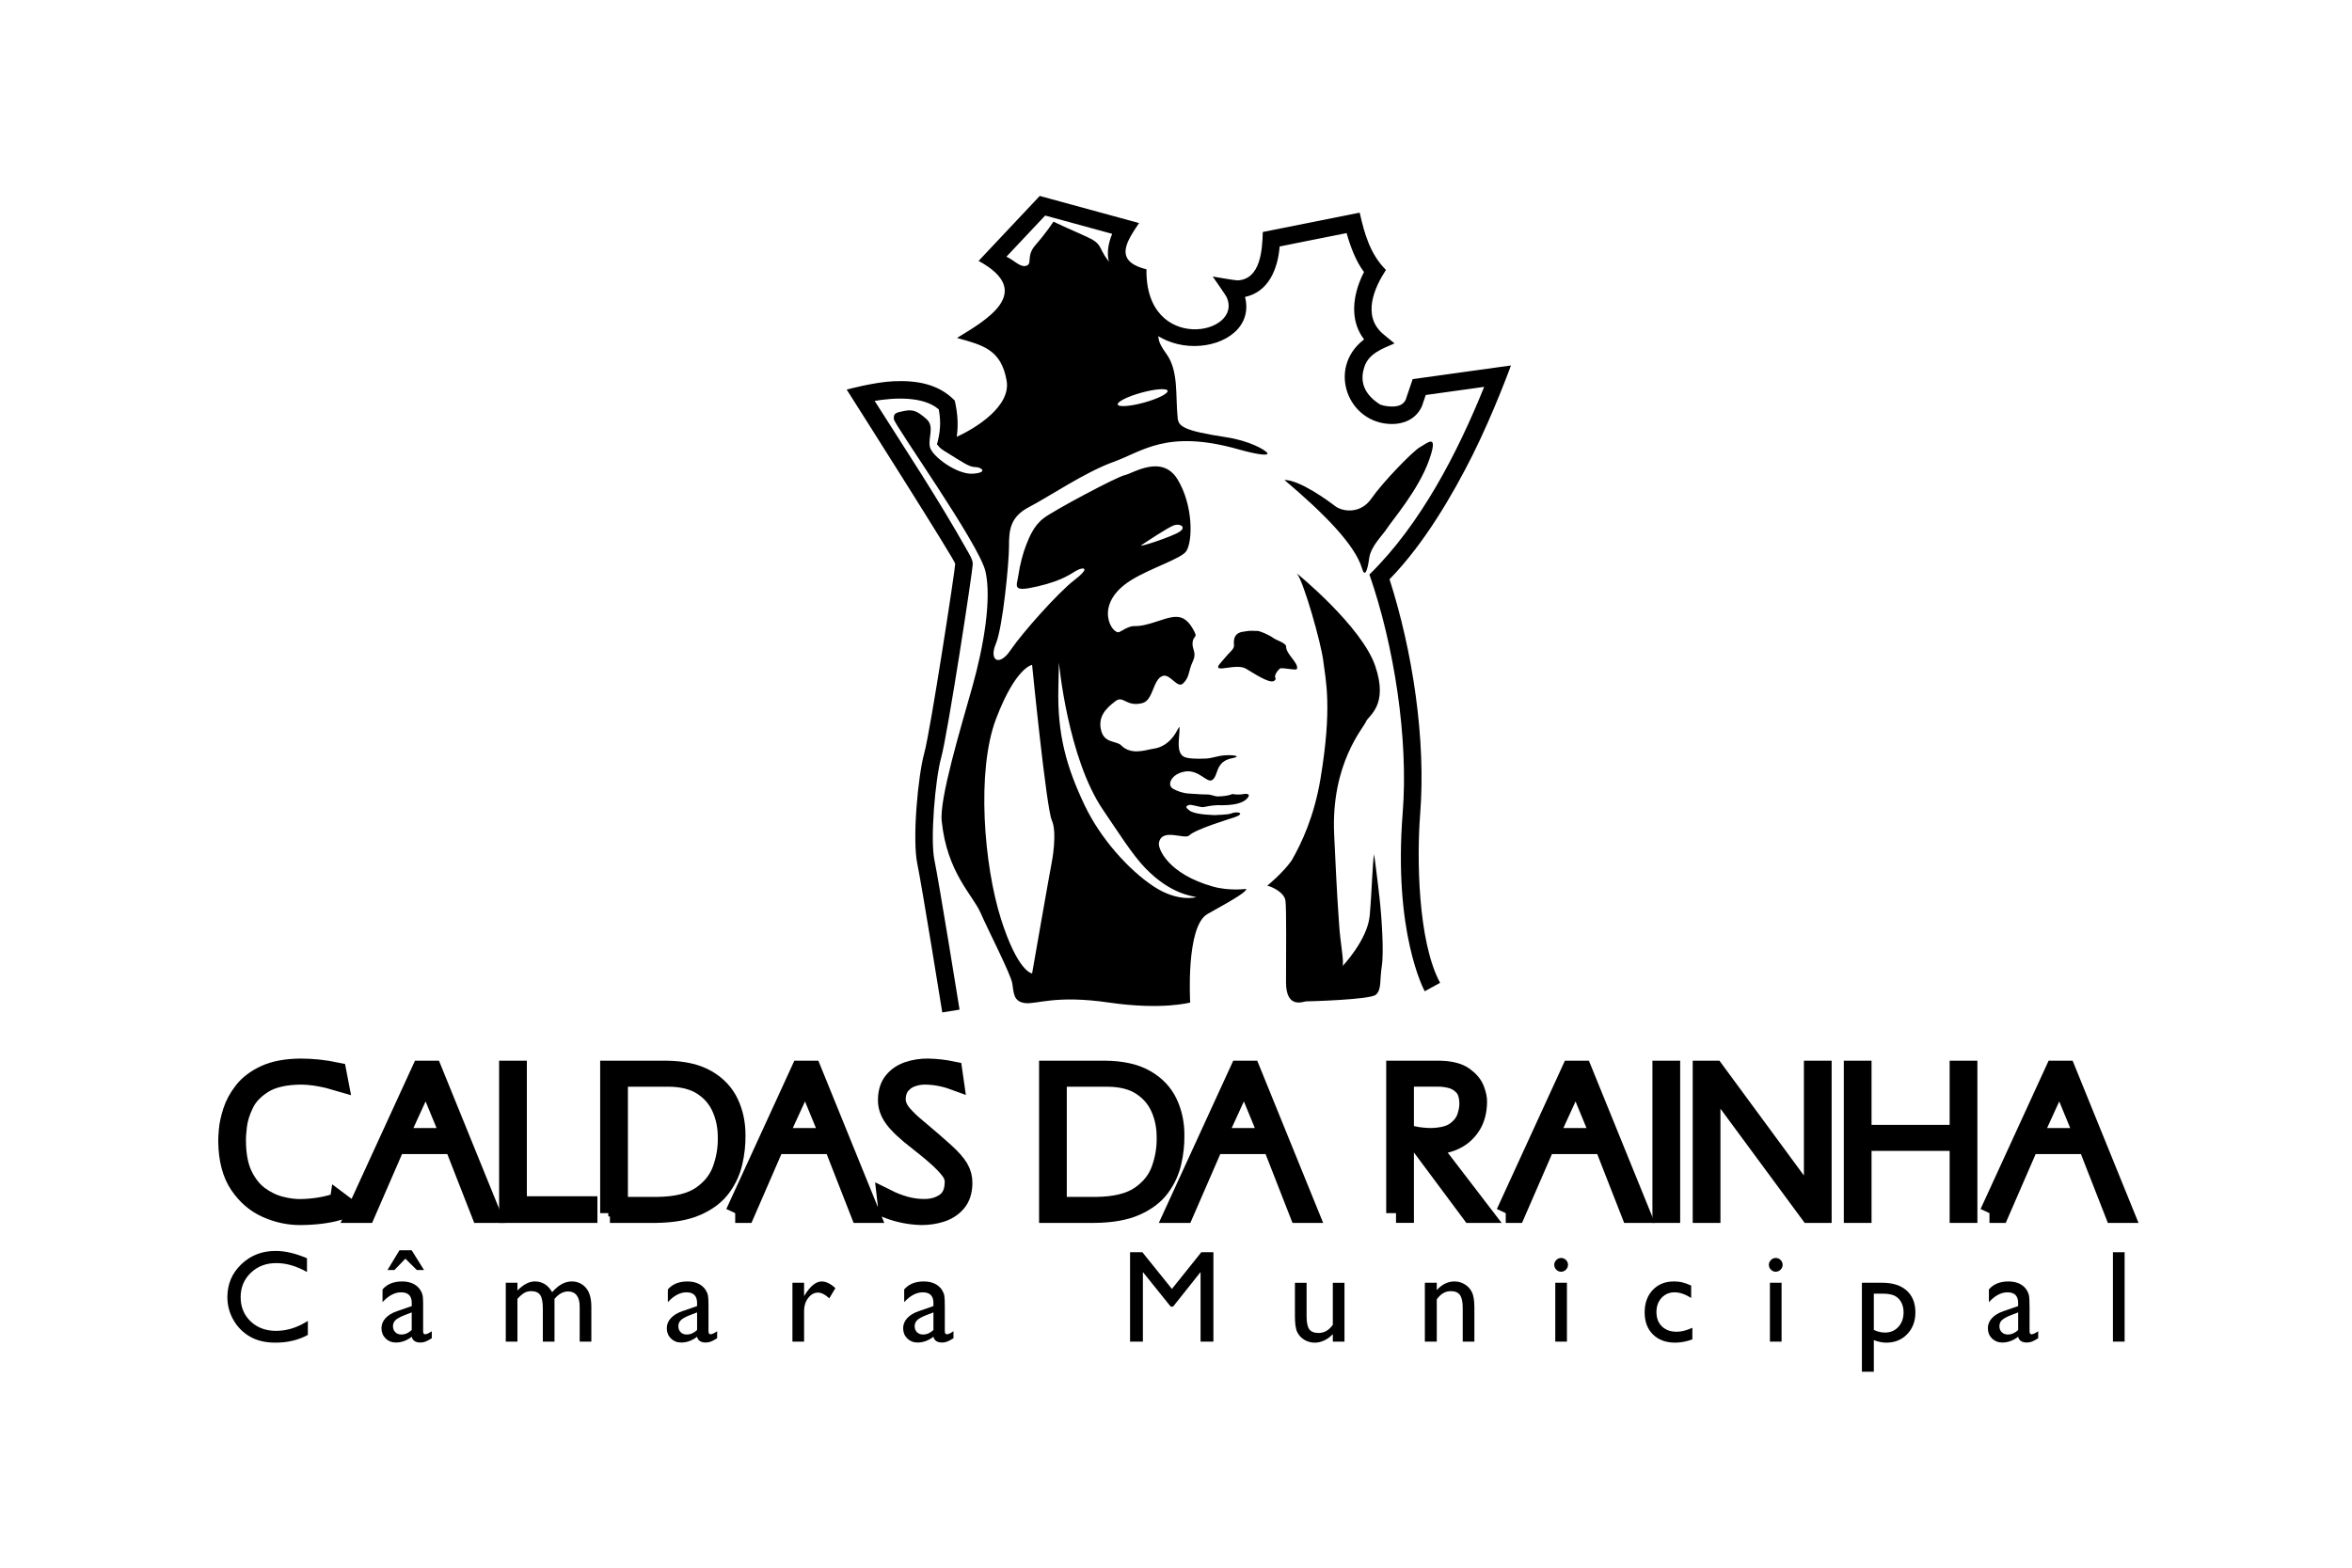 <?xml version="1.0" encoding="UTF-8"?> <svg xmlns="http://www.w3.org/2000/svg" id="Layer_1" viewBox="0 0 120 80"><defs><style> .cls-1, .cls-2 { fill-rule: evenodd; } .cls-1, .cls-3 { stroke: #000; stroke-miterlimit: 3.864; } </style></defs><path class="cls-1" d="M17.319,61.339l-.065.437c-.526.151-1.165.232-1.921.24-.585.004-1.158-.119-1.72-.368-.562-.248-1.029-.649-1.401-1.2-.371-.552-.564-1.281-.577-2.186-.005-.113.005-.309.029-.59.024-.281.094-.598.207-.953.114-.355.3-.698.562-1.033.262-.334.627-.609,1.095-.827.468-.219,1.07-.332,1.804-.339.609,0,1.224.065,1.844.196l.088.458c-.33-.099-.658-.179-.986-.237-.328-.058-.643-.088-.945-.089-.812.011-1.445.159-1.898.44-.453.281-.779.62-.975,1.018-.196.398-.316.779-.359,1.143-.043.364-.06.635-.051.814.007.694.118,1.266.334,1.713.215.448.492.797.829,1.048.338.249.695.424,1.069.523.375.099.725.146,1.052.142.738-.013,1.401-.13,1.986-.349h0Z"></path><path class="cls-2" d="M18.155,61.906l3.338-7.278h.567l2.957,7.278h-.48l-1.375-3.514h-2.978l-1.527,3.514h-.502ZM20.314,58.065h2.706l-1.266-3.076h-.033l-1.408,3.076h0Z"></path><path class="cls-3" d="M18.155,61.906l3.338-7.278h.567l2.957,7.278h-.48l-1.375-3.514h-2.978l-1.527,3.514h-.502ZM20.314,58.065h2.706l-1.266-3.076h-.033l-1.408,3.076h0Z"></path><polygon class="cls-3" points="25.965 61.906 25.965 54.628 26.38 54.628 26.38 61.546 29.98 61.546 29.98 61.906 25.965 61.906 25.965 61.906"></polygon><path class="cls-2" d="M31.121,61.906v-7.278h2.869c.854.008,1.542.164,2.063.465.522.301.9.702,1.135,1.202.235.499.351,1.049.347,1.65.006.447-.044.9-.149,1.36-.105.461-.302.887-.591,1.28-.288.392-.705.708-1.25.949-.544.241-1.253.366-2.125.372h-2.302ZM31.536,54.956v6.622h2.019c.972-.013,1.715-.199,2.234-.557.518-.358.872-.806,1.063-1.344.191-.537.281-1.081.27-1.633.002-.547-.101-1.052-.307-1.518-.206-.466-.529-.842-.968-1.128-.44-.286-1.007-.434-1.703-.442h-2.608Z"></path><path class="cls-3" d="M31.121,61.906v-7.278h2.869c.854.008,1.542.164,2.063.465.522.301.9.702,1.135,1.202.235.499.351,1.049.347,1.65.006.447-.044.9-.149,1.36-.105.461-.302.887-.591,1.28-.288.392-.705.708-1.25.949-.544.241-1.253.366-2.125.372h-2.302ZM31.536,54.956v6.622h2.019c.972-.013,1.715-.199,2.234-.557.518-.358.872-.806,1.063-1.344.191-.537.281-1.081.27-1.633.002-.547-.101-1.052-.307-1.518-.206-.466-.529-.842-.968-1.128-.44-.286-1.007-.434-1.703-.442h-2.608Z"></path><path class="cls-2" d="M37.511,61.906l3.338-7.278h.567l2.957,7.278h-.48l-1.375-3.514h-2.979l-1.527,3.514h-.502ZM39.671,58.065h2.705l-1.265-3.076h-.033l-1.408,3.076h0Z"></path><path class="cls-3" d="M37.511,61.906l3.338-7.278h.567l2.957,7.278h-.48l-1.375-3.514h-2.979l-1.527,3.514h-.502ZM39.671,58.065h2.705l-1.265-3.076h-.033l-1.408,3.076h0Z"></path><path class="cls-3" d="M45.306,61.674l-.055-.48c.3.15.606.268.919.356.313.088.636.133.968.135.419.004.779-.096,1.082-.302.304-.206.463-.541.478-1.006.012-.117-.009-.25-.062-.4-.054-.15-.21-.359-.468-.627-.258-.268-.689-.639-1.292-1.111-.601-.461-1.017-.849-1.249-1.162-.233-.314-.344-.636-.333-.966.006-.387.105-.698.299-.931.193-.234.445-.403.754-.507.31-.104.643-.156.998-.154.423.009.842.056,1.254.142l.066.458c-.473-.173-.957-.264-1.452-.272-.258-.001-.501.042-.729.128-.228.087-.413.225-.555.411-.143.187-.216.428-.221.725.011.267.12.519.328.759.207.239.447.47.72.692.613.514,1.092.927,1.435,1.24.344.312.585.585.723.82.138.234.204.489.199.766-.007.405-.112.726-.316.965-.203.238-.465.408-.784.511-.319.102-.654.152-1.006.15-.584-.015-1.151-.128-1.702-.339h0Z"></path><path class="cls-2" d="M53.514,61.906v-7.278h2.869c.855.008,1.542.164,2.063.465.521.301.9.702,1.135,1.202.235.499.352,1.049.347,1.65.006.447-.043.9-.148,1.36-.106.461-.302.887-.591,1.28-.288.392-.705.708-1.249.949-.544.241-1.253.366-2.125.372h-2.301ZM53.928,54.956v6.622h2.018c.971-.013,1.716-.199,2.234-.557.518-.358.873-.806,1.063-1.344.191-.537.281-1.081.27-1.633.002-.547-.1-1.052-.306-1.518-.207-.466-.53-.842-.969-1.128-.439-.286-1.007-.434-1.703-.442h-2.607Z"></path><path class="cls-3" d="M53.514,61.906v-7.278h2.869c.855.008,1.542.164,2.063.465.521.301.9.702,1.135,1.202.235.499.352,1.049.347,1.65.006.447-.043.9-.148,1.36-.106.461-.302.887-.591,1.28-.288.392-.705.708-1.249.949-.544.241-1.253.366-2.125.372h-2.301ZM53.928,54.956v6.622h2.018c.971-.013,1.716-.199,2.234-.557.518-.358.873-.806,1.063-1.344.191-.537.281-1.081.27-1.633.002-.547-.1-1.052-.306-1.518-.207-.466-.53-.842-.969-1.128-.439-.286-1.007-.434-1.703-.442h-2.607Z"></path><path class="cls-2" d="M59.903,61.906l3.338-7.278h.567l2.957,7.278h-.48l-1.374-3.514h-2.979l-1.528,3.514h-.501ZM62.064,58.065h2.705l-1.266-3.076h-.033l-1.407,3.076h0Z"></path><path class="cls-3" d="M59.903,61.906l3.338-7.278h.567l2.957,7.278h-.48l-1.374-3.514h-2.979l-1.528,3.514h-.501ZM62.064,58.065h2.705l-1.266-3.076h-.033l-1.407,3.076h0Z"></path><path class="cls-1" d="M71.225,61.906v-7.278h2.226c.546.012.957.116,1.234.314.278.198.463.421.556.67.093.249.136.456.129.62-.005.46-.106.85-.302,1.172-.197.321-.458.566-.784.734-.324.168-.683.254-1.073.255-.115-.006-.224-.017-.328-.033l2.717,3.546h-.534l-2.924-3.928c.251.05.535.08.851.086.574-.011,1.002-.121,1.286-.332.282-.21.468-.453.557-.728.089-.275.129-.515.121-.718-.01-.397-.111-.692-.301-.884-.19-.192-.406-.315-.65-.372-.243-.056-.45-.082-.621-.076h-1.746v6.95h-.414Z"></path><path class="cls-2" d="M76.825,61.906l3.338-7.278h.567l2.957,7.278h-.48l-1.375-3.514h-2.979l-1.527,3.514h-.502ZM78.985,58.065h2.705l-1.266-3.076h-.032l-1.407,3.076h0Z"></path><path class="cls-3" d="M76.825,61.906l3.338-7.278h.567l2.957,7.278h-.48l-1.375-3.514h-2.979l-1.527,3.514h-.502ZM78.985,58.065h2.705l-1.266-3.076h-.032l-1.407,3.076h0Z"></path><polygon class="cls-3" points="84.808 61.906 84.808 54.628 85.223 54.628 85.223 61.906 84.808 61.906 84.808 61.906"></polygon><polygon class="cls-3" points="86.863 61.906 86.863 54.628 87.474 54.628 92.515 61.481 92.536 61.481 92.536 54.628 92.951 54.628 92.951 61.906 92.329 61.906 87.3 55.087 87.278 55.087 87.278 61.906 86.863 61.906 86.863 61.906"></polygon><polygon class="cls-3" points="94.572 61.906 94.572 54.628 94.987 54.628 94.987 57.902 99.972 57.902 99.972 54.628 100.387 54.628 100.387 61.906 99.972 61.906 99.972 58.23 94.987 58.23 94.987 61.906 94.572 61.906 94.572 61.906"></polygon><path class="cls-2" d="M101.504,61.906l3.338-7.278h.567l2.956,7.278h-.48l-1.375-3.514h-2.978l-1.527,3.514h-.502ZM103.664,58.065h2.705l-1.266-3.076h-.032l-1.407,3.076h0Z"></path><path class="cls-3" d="M101.504,61.906l3.338-7.278h.567l2.956,7.278h-.48l-1.375-3.514h-2.978l-1.527,3.514h-.502ZM103.664,58.065h2.705l-1.266-3.076h-.032l-1.407,3.076h0Z"></path><path d="M64.133,32.194c.135-.003.603.19.88.395.087.065.606.23.603.399-.007.395.641.83.558,1.141-.031.117-.774-.099-.88-.006-.183.162-.274.379-.231.452.04.066.017.118-.058.171-.236.165-1.117-.442-1.442-.626-.498-.281-1.546.213-1.4-.145.016-.04.232-.291.458-.55.15-.171.358-.32.338-.505-.076-.69.439-.671.565-.698.263-.056.425-.021.608-.027h0ZM66.171,29.265s3.295,2.68,3.993,4.718c.698,2.038-.363,2.541-.475,2.848-.112.307-1.788,2.122-1.62,5.752.168,3.629.196,3.657.252,4.579.055.921.279,2.01.167,2.149,0,0,1.285-1.34,1.396-2.596.112-1.256.139-2.708.224-3.127,0,0,.168,1.256.279,2.262.112,1.006.224,2.765.112,3.462-.112.698,0,1.201-.307,1.453-.307.251-3.406.335-3.546.335-.14,0-1.033.419-1.033-.978s.028-3.741-.029-4.16c-.055-.419-.678-.71-.928-.765,0,0,.768-.622,1.236-1.273.531-.922,1.161-2.277,1.48-4.188.606-3.636.268-5.0.139-6.031-.112-.894-.977-3.965-1.34-4.439h0ZM68.126,25.831c.363.279,1.284.419,1.843-.391.558-.81,2.122-2.429,2.485-2.625.363-.195.977-.782.446.698-.53,1.48-1.87,3.043-2.121,3.434-.252.391-.838.921-.922,1.536-.083.614-.221,1.013-.363.531-.363-1.229-1.983-2.848-3.965-4.523.782,0,2.234,1.061,2.597,1.34h0ZM54.026,33.804l-.028,1.312c-.056,2.374.416,4.032,1.34,5.976.81,1.703,2.244,3.292,3.501,4.129,1.256.838,2.194.562,2.194.562-.222-.074-1.289-.135-2.596-1.48-.669-.689-1.424-1.898-2.15-2.96-1.815-2.652-2.261-7.538-2.261-7.538h0ZM57.028,20.642c.037.139.636.096,1.338-.097.703-.193,1.243-.464,1.206-.603-.036-.14-.635-.097-1.338.097-.702.193-1.242.464-1.206.603h0ZM58.242,27.813c-.251.168,1.536-.419,1.927-.67.391-.251.028-.447-.279-.335-.307.112-1.396.838-1.647,1.005h0ZM52.658,33.928s-.838.112-1.843,2.764c-1.005,2.653-.615,7.456.251,10.191.866,2.736,1.592,2.793,1.592,2.793,0,0,.921-5.277.977-5.529.055-.252.307-1.675.028-2.29-.28-.615-1.005-7.929-1.005-7.929h0ZM45.609,21.383c-.042-.316.14-.333.558-.417.419-.084.645.019,1.092.409.446.391.075.965.187,1.44.112.475,1.38,1.413,2.191,1.358.809-.056.427-.339.119-.339-.307,0-.597-.217-1.554-.81-.955-.593.502-.332.502-.332l1.468-.673.991-.955.558-1.548-.558-1.548-1.07-.876.795-.752.752-1.194v-.991s-.793-.727-.519-1.001c.274-.275.802.498,1.2.419.398-.08-.003-.482.503-1.061.587-.67.922-1.201.922-1.201,0,0,.716.34,1.627.739.912.398.636.557,1.15,1.23.513.672,1.558.295,1.592,1.114.083,1.993,1.061,1.129,1.061,1.925s-.309.853.328,1.729c.637.876.464,2.11.579,3.26.043.433.222.662,2.484,1.005,1.165.177,1.999.643,2.094.81.086.148-.502.081-1.48-.195-3.658-1.033-4.886.112-6.366.642-1.454.521-3.31,1.786-4.301,2.299-.991.513-1.034,1.194-1.034,2.026s-.319,4.131-.673,4.963c-.354.831.159,1.194.752.319.593-.876,2.424-2.937,3.255-3.574.832-.637.478-.672.16-.513-.318.159-.672.513-2.026.832-1.353.319-1.071,0-.991-.557.08-.557.239-1.15.397-1.548.16-.398.374-.971.887-1.369.512-.398,3.757-2.125,4.155-2.205.398-.08,1.888-1.087,2.685.222.796,1.309.781,3.127.446,3.658-.24.381-1.832.871-2.813,1.481-2.008,1.249-.938,2.844-.593,2.643.9-.525.534-.12,1.604-.439,1.071-.318,1.648-.707,2.222.442.16.32-.091.178-.104.587-.01.325.225.472.013.92-.239.505-.149.788-.492,1.117-.297.286-.655-.501-1.034-.383-.511.158-.48,1.238-1.037,1.386-.829.219-.971-.404-1.373-.104-.568.424-.892.84-.744,1.483.161.693.78.533,1.027.78.524.524,1.248.23,1.648.172,1.231-.177,1.359-1.688,1.325-.864-.015.366-.149,1.016.191,1.251.181.124.663.138,1.171.115.268-.013.619-.137.86-.158.6-.053.934.053.503.132-.943.171-.705.908-1.063,1.125-.262.159-.673-.552-1.384-.436-.679.112-.958.688-.593.886.218.119.514.226.809.237.268.011.606.05.918.047.204-.002.397.104.551.1.523-.011.733-.123.733-.123.267.046.476.026.628-.006,0,0,.342-.042.165.19-.224.293-.734.411-1.553.385-.027-.001-.348.016-.686.095-.174.041-.625-.157-.778-.101-.224.082-.08.169-.008.24.164.165.62.247,1.319.274.124-.013.692-.018.84-.08.327-.138.771-.018.206.184-.178.062-2.026.617-2.325.93-.229.239-1.427-.42-1.552.398-.044.283.46,1.565,2.751,2.212.857.243,1.706.119,1.706.119,0,.14-.409.414-1.973,1.28-1.123.621-.888,4.519-.888,4.519,0,0-1.421.399-4.163,0-2.742-.398-3.679.108-4.272.028-.593-.08-.563-.527-.642-1.004-.08-.478-1.221-2.691-1.619-3.602-.397-.911-1.715-2.049-1.982-4.691-.116-1.155.971-4.736,1.563-6.841.593-2.105.989-4.502.67-5.891-.319-1.389-4.635-7.455-4.676-7.77h0Z"></path><path d="M50.803,17.015c1.934,1.262,1.876,3.539.149,4.991-.671.565-1.911,1.582-2.837.941-.066-.045-.311-.267-.311-.267.174-.641.211-1.139.093-1.788-.786-.688-2.288-.601-3.272-.434,1.596,2.517,3.262,5.03,4.721,7.631.103.183.284.469.284.68,0,.371-1.283,8.711-1.609,9.886-.307,1.108-.567,4.173-.347,5.231.24,1.153,1.283,7.636,1.283,7.636l-.882.142s-1.037-6.45-1.276-7.597c-.258-1.242.031-4.459.361-5.651.312-1.125,1.576-9.382,1.576-9.647,0-.16-4.884-7.862-5.537-8.888,0,0,1.404-.383,2.395-.426,1.133-.049,2.277.117,3.118.987,0,0,.096.394.129.791.024.292.032.668-.028,1.056.983-.442,2.768-1.56,2.546-2.858-.274-1.608-1.235-1.823-2.533-2.185,1.433-.878,4.032-2.332,1.103-3.932l3.119-3.315,5.067,1.384c-.603.906-1.345,1.936.378,2.359-.072,4.35,5.006,3.344,4.081,1.403-.043-.09-.701-1.034-.701-1.034,0,0,1.15.202,1.265.197,1.187-.05,1.265-1.581,1.29-2.469l4.944-.987c.24,1.07.534,2.118,1.339,2.923-.573.877-1.257,2.353-.121,3.289l.559.461c-.59.26-1.315.498-1.542,1.207-.154.481-.237,1.25.809,1.913.193.069.413.101.617.1.329-0.0.563-.097.684-.342l.358-1.056,5.015-.697s-.876,2.406-1.95,4.556c-1.03,2.059-2.492,4.563-4.246,6.354,1.18,3.677,1.865,8.172,1.563,11.989-.173,2.19-.126,6.487,1.017,8.605l-.784.43s-.413-.742-.758-2.282c-.338-1.503-.608-3.762-.366-6.823.3-3.792-.437-8.539-1.698-12.161,2.602-2.544,4.495-6.205,5.855-9.576l-2.981.415-.197.579c-.328.716-1.014.902-1.514.902-2.252.003-3.335-2.821-1.471-4.29l.036-.028c-.761-.985-.564-2.283-.066-3.312l.062-.124c-.425-.568-.694-1.309-.889-1.989l-3.414.681c-.094,1.137-.555,2.317-1.768,2.578.784,3.062-5.654,3.86-5.925-.736-1.169-.45-1.258-1.52-.852-2.485l-3.419-.934-1.985,2.109c1.749,1.294.667,2.922-.543,3.903h0Z"></path><path d="M15.707,67.405v.716c-.479.263-1.032.395-1.658.395-.509,0-.941-.103-1.296-.308-.355-.204-.635-.487-.842-.847-.206-.36-.31-.749-.31-1.168,0-.665.237-1.224.711-1.677.473-.454,1.057-.681,1.752-.681.479,0,1.011.124,1.598.374v.702c-.534-.303-1.055-.455-1.565-.455-.523,0-.957.165-1.301.496-.345.331-.518.744-.518,1.241,0,.502.17.914.509,1.237.339.323.773.484,1.302.484.552,0,1.092-.169,1.619-.509h0Z"></path><path class="cls-2" d="M21.588,66.654v1.28c0,.103.035.155.105.155.072,0,.184-.052.337-.155v.357c-.134.085-.241.142-.322.172-.081.031-.165.047-.254.047-.253,0-.402-.098-.447-.294-.254.195-.524.294-.81.294-.21,0-.385-.07-.524-.208-.14-.139-.21-.314-.21-.523,0-.191.068-.36.205-.51.136-.15.329-.269.579-.356l.761-.263v-.161c0-.361-.181-.541-.543-.541-.325,0-.641.167-.948.502v-.649c.23-.271.562-.407.996-.407.324,0,.584.085.78.256.065.054.125.127.176.218.053.09.086.181.1.271.013.09.021.262.021.516h0ZM21.006,67.87v-.898l-.399.154c-.203.081-.347.162-.431.245-.085.082-.126.184-.126.306,0,.126.04.228.119.307.08.079.183.117.309.117.19,0,.366-.077.527-.231h0ZM21.002,63.8l.633,1.01h-.368l-.585-.579-.558.579h-.354l.612-1.01h.621Z"></path><path d="M28.291,66.281v2.182h-.595v-1.677c0-.335-.045-.567-.134-.699-.089-.132-.245-.199-.467-.199-.124,0-.237.029-.341.086-.103.059-.222.161-.354.307v2.182h-.595v-3.003h.595v.394c.303-.307.598-.461.888-.461.38,0,.676.183.884.548.318-.366.651-.548.997-.548.291,0,.532.107.72.32.188.214.282.539.282.977v1.774h-.595v-1.786c0-.251-.05-.443-.153-.576-.103-.133-.249-.199-.441-.199-.246,0-.476.126-.69.379h0Z"></path><path class="cls-2" d="M36.148,66.654v1.28c0,.103.034.155.104.155.072,0,.185-.052.337-.155v.357c-.134.085-.241.142-.323.172-.081.031-.165.047-.254.047-.253,0-.402-.098-.447-.294-.253.195-.523.294-.81.294-.21,0-.385-.07-.525-.208-.14-.139-.21-.314-.21-.523,0-.191.068-.36.205-.51.136-.15.329-.269.579-.356l.761-.263v-.161c0-.361-.181-.541-.543-.541-.325,0-.641.167-.948.502v-.649c.231-.271.562-.407.996-.407.324,0,.584.085.78.256.065.054.125.127.177.218.052.09.085.181.099.271.014.09.022.262.022.516h0ZM35.566,67.87v-.898l-.4.154c-.203.081-.347.162-.43.245-.085.082-.126.184-.126.306,0,.126.04.228.12.307.08.079.182.117.309.117.191,0,.366-.077.527-.231h0Z"></path><path d="M41.025,65.46v.681l.032-.051c.287-.464.575-.696.863-.696.224,0,.459.114.702.34l-.313.522c-.207-.197-.399-.294-.576-.294-.191,0-.358.092-.498.274-.14.184-.21.401-.21.652v1.575h-.595v-3.003h.595Z"></path><path class="cls-2" d="M48.205,66.654v1.28c0,.103.035.155.105.155.072,0,.184-.052.337-.155v.357c-.134.085-.241.142-.322.172-.082.031-.166.047-.255.047-.252,0-.402-.098-.446-.294-.254.195-.525.294-.81.294-.21,0-.385-.07-.525-.208-.14-.139-.21-.314-.21-.523,0-.191.068-.36.204-.51.136-.15.33-.269.58-.356l.761-.263v-.161c0-.361-.181-.541-.543-.541-.325,0-.641.167-.949.502v-.649c.231-.271.563-.407.996-.407.325,0,.584.085.78.256.066.054.124.127.176.218.052.09.086.181.099.271.014.09.021.262.021.516h0ZM47.624,67.87v-.898l-.4.154c-.203.081-.347.162-.431.245-.084.082-.126.184-.126.306,0,.126.04.228.119.307.08.079.183.117.31.117.19,0,.366-.077.528-.231h0Z"></path><polygon points="61.291 63.902 61.909 63.902 61.909 68.463 61.253 68.463 61.253 64.913 59.851 66.677 59.73 66.677 58.311 64.913 58.311 68.463 57.656 68.463 57.656 63.902 58.284 63.902 59.792 65.775 61.291 63.902 61.291 63.902"></polygon><path d="M68.001,68.463v-.383c-.127.138-.271.245-.434.322-.162.076-.325.115-.486.115-.19,0-.366-.048-.526-.142-.161-.095-.282-.224-.364-.386-.082-.161-.123-.431-.123-.808v-1.72h.595v1.712c0,.316.046.536.137.661.09.124.25.188.477.188.284,0,.525-.138.724-.415v-2.146h.595v3.003h-.595Z"></path><path d="M73.305,65.46v.374c.265-.294.567-.441.904-.441.187,0,.361.048.522.146.161.097.284.23.367.399.084.169.126.438.126.804v1.721h-.595v-1.716c0-.308-.047-.528-.14-.66-.093-.132-.25-.199-.47-.199-.281,0-.519.14-.714.421v2.154h-.608v-3.003h.608Z"></path><path class="cls-2" d="M79.644,64.195c.098,0,.182.034.251.101.07.068.105.151.105.248,0,.096-.035.179-.105.249-.069.069-.153.104-.251.104-.091,0-.172-.035-.242-.106-.07-.071-.104-.152-.104-.247,0-.091.034-.172.104-.243.07-.07.15-.106.242-.106h0ZM79.351,65.46h.595v3.003h-.595v-3.003h0Z"></path><path d="M86.345,67.76v.589c-.3.111-.593.167-.88.167-.473,0-.85-.14-1.132-.419-.281-.279-.422-.654-.422-1.123,0-.474.137-.856.411-1.145.275-.291.636-.436,1.083-.436.156,0,.296.015.42.044.124.03.277.085.459.165v.634c-.303-.192-.585-.288-.844-.288-.271,0-.493.094-.667.283-.174.189-.261.431-.261.723,0,.308.094.553.281.734.188.182.44.272.758.272.23,0,.494-.067.792-.201h0Z"></path><path class="cls-2" d="M90.594,64.195c.098,0,.182.034.251.101.07.068.105.151.105.248,0,.096-.035.179-.105.249-.069.069-.153.104-.251.104-.091,0-.172-.035-.242-.106-.069-.071-.104-.152-.104-.247,0-.091.035-.172.104-.243.07-.07.15-.106.242-.106h0ZM90.302,65.46h.595v3.003h-.595v-3.003h0Z"></path><path class="cls-2" d="M94.995,70v-4.54h1.04c.532,0,.947.132,1.244.398.296.266.445.637.445,1.114,0,.451-.139.821-.418,1.11-.279.29-.634.435-1.067.435-.191,0-.403-.043-.635-.128v1.611h-.608ZM96.023,66.015h-.42v1.848c.182.093.374.138.573.138.277,0,.504-.097.68-.29.177-.194.265-.443.265-.747,0-.197-.042-.368-.125-.519-.083-.149-.197-.259-.342-.328-.144-.069-.355-.102-.632-.102h0Z"></path><path class="cls-2" d="M103.549,66.654v1.28c0,.103.034.155.104.155.072,0,.184-.052.337-.155v.357c-.134.085-.241.142-.322.172-.081.031-.166.047-.254.047-.253,0-.402-.098-.448-.294-.253.195-.523.294-.81.294-.209,0-.384-.07-.524-.208-.14-.139-.21-.314-.21-.523,0-.191.068-.36.204-.51.136-.15.329-.269.58-.356l.76-.263v-.161c0-.361-.181-.541-.543-.541-.325,0-.641.167-.948.502v-.649c.23-.271.562-.407.995-.407.324,0,.585.085.78.256.065.054.124.127.176.218.052.09.085.181.1.271.013.09.021.262.021.516h0ZM102.967,67.87v-.898l-.399.154c-.203.081-.347.162-.431.245-.084.082-.126.184-.126.306,0,.126.04.228.12.307.08.079.183.117.309.117.19,0,.366-.077.527-.231h0Z"></path><polygon points="107.803 63.902 108.399 63.902 108.399 68.463 107.803 68.463 107.803 63.902 107.803 63.902"></polygon></svg> 